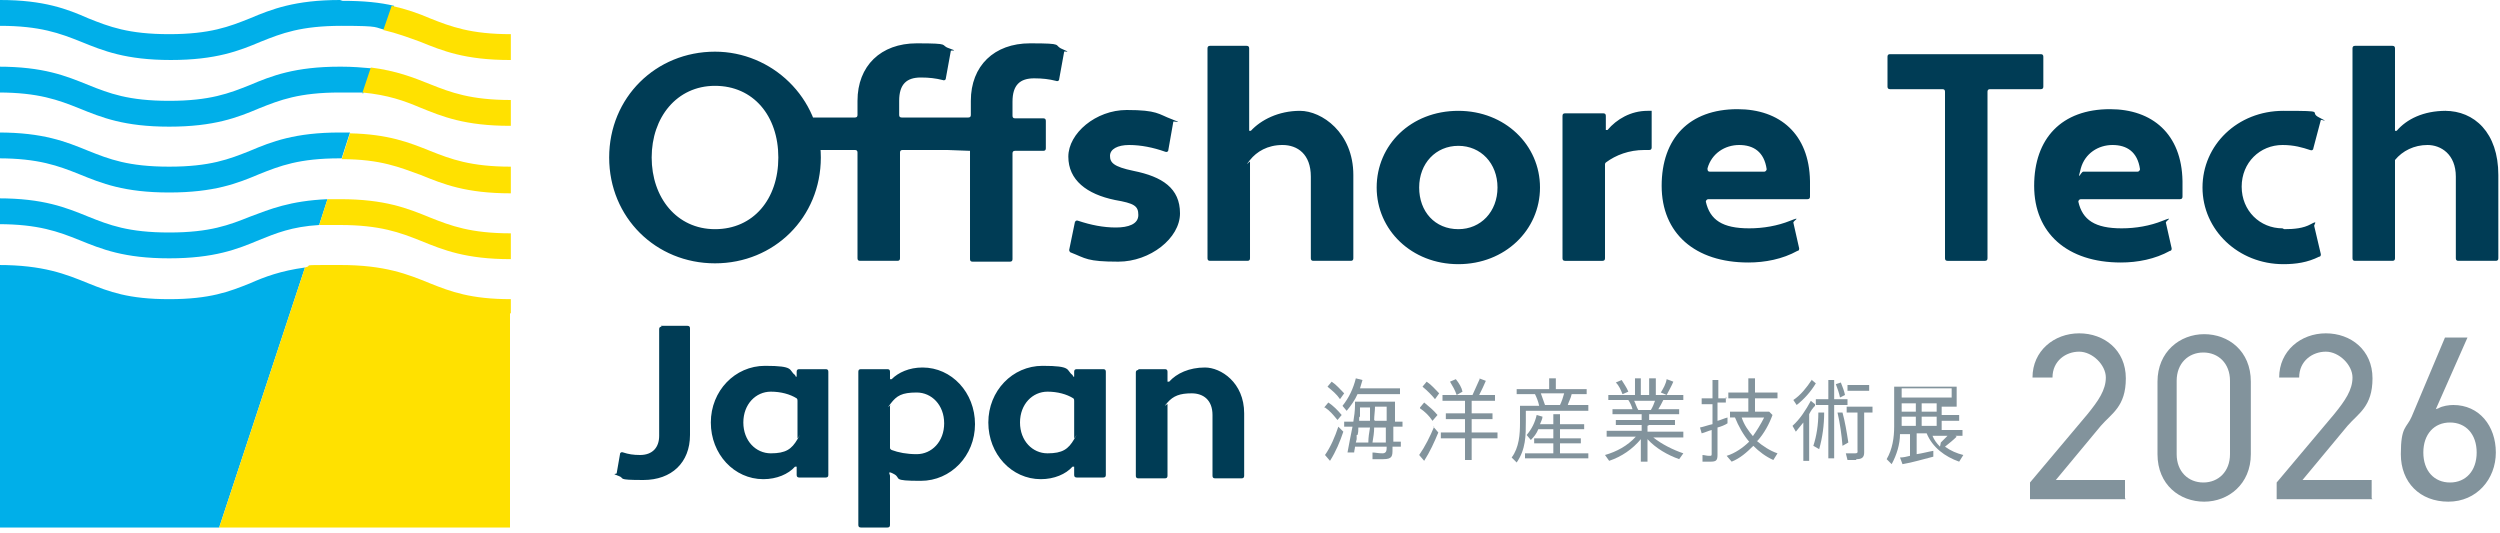 <?xml version="1.0" encoding="UTF-8"?>
<svg id="_レイヤー_1" xmlns="http://www.w3.org/2000/svg" version="1.1" viewBox="0 0 300 64" width="300" height="64">
  <!-- Generator: Adobe Illustrator 29.2.1, SVG Export Plug-In . SVG Version: 2.1.0 Build 116)  -->
  <defs>
    <style>
      .st0 {
        fill: #003c55;
      }

      .st1 {
        fill: #82939c;
      }

      .st2 {
        fill: #ffe100;
      }

      .st3 {
        fill: #00afe9;
      }
    </style>
  </defs>
  <g>
    <path class="st3" d="M40.8,8c-5.4,0-8.2,1.1-10.8,2.2-2.5,1-4.8,1.9-9.7,1.9s-7.2-.9-9.7-1.9c-2.7-1.1-5.4-2.2-10.8-2.2v3.1c4.8,0,7.2.9,9.7,1.9,2.7,1.1,5.4,2.2,10.8,2.2s8.2-1.1,10.8-2.2c2.5-1,4.8-1.9,9.7-1.9s1.9,0,2.8.1l1-3c-1.1-.1-2.3-.2-3.7-.2Z"/>
    <path class="st3" d="M40.8,0c-5.4,0-8.2,1.1-10.8,2.2-2.5,1-4.8,1.9-9.7,1.9s-7.2-.9-9.7-1.9C8.1,1.1,5.3,0,0,0v3.1c4.8,0,7.2.9,9.7,1.9,2.7,1.1,5.4,2.2,10.8,2.2s8.2-1.1,10.8-2.2c2.5-1,4.8-1.9,9.7-1.9s3.8.2,5.3.5l1-2.9c-1.7-.4-3.6-.6-6.2-.6Z"/>
    <path class="st3" d="M40.8,15.9c-5.4,0-8.2,1.1-10.8,2.2-2.5,1-4.8,1.9-9.7,1.9s-7.2-.9-9.7-1.9c-2.7-1.1-5.4-2.2-10.8-2.2v3.1c4.8,0,7.2.9,9.7,1.9,2.7,1.1,5.4,2.2,10.8,2.2s8.2-1.1,10.8-2.2c2.5-1,4.8-1.9,9.7-1.9s.1,0,.2,0l1-3.1c-.4,0-.8,0-1.2,0Z"/>
    <path class="st3" d="M30,26c-2.5,1-4.8,1.9-9.7,1.9s-7.2-.9-9.7-1.9c-2.7-1.1-5.4-2.2-10.8-2.2v3.1c4.8,0,7.2.9,9.7,1.9,2.7,1.1,5.4,2.2,10.8,2.2s8.2-1.1,10.8-2.2c2-.8,3.9-1.6,7.2-1.8l1-3.1c-4.5.2-6.9,1.2-9.3,2.1Z"/>
    <path class="st3" d="M30,34c-2.5,1-4.8,1.9-9.7,1.9s-7.2-.9-9.7-1.9c-2.7-1.1-5.4-2.2-10.8-2.2v5.8h0v25.7h26.5l10.3-31.2c-2.9.4-4.8,1.1-6.6,1.9Z"/>
    <path class="st2" d="M61.3,7.2v-3.1c-4.8,0-7.2-.9-9.7-1.9-1.4-.6-2.8-1.1-4.6-1.5l-1,2.9c1.7.4,3,.9,4.4,1.4,2.7,1.1,5.4,2.2,10.8,2.2Z"/>
    <path class="st2" d="M61.3,23.1v-3.1c-4.8,0-7.2-.9-9.7-1.9-2.5-1-5-2-9.6-2.1l-1,3.1c4.7,0,7,1,9.5,1.9,2.7,1.1,5.4,2.2,10.8,2.2Z"/>
    <path class="st2" d="M50.5,28.9c2.7,1.1,5.4,2.2,10.8,2.2v-3.1c-4.8,0-7.2-.9-9.7-1.9-2.7-1.1-5.4-2.2-10.8-2.2s-1,0-1.5,0l-1,3.1c.8,0,1.6,0,2.5,0,4.8,0,7.2.9,9.7,1.9Z"/>
    <path class="st2" d="M61.3,37.6h0v-1.7c-4.8,0-7.2-.9-9.7-1.9-2.7-1.1-5.4-2.2-10.8-2.2s-3,0-4.2.3l-10.3,31.2h34.9v-25.7Z"/>
    <path class="st2" d="M61.3,15.1v-3.1c-4.8,0-7.2-.9-9.7-1.9-2-.8-4-1.6-7.1-2l-1,3c3.1.3,5,1,6.9,1.8,2.7,1.1,5.4,2.2,10.8,2.2Z"/>
  </g>
  <g>
    <path class="st1" d="M158.9,48.9l.5-.6c.6.4,1.1.9,1.6,1.5l-.5.6h0c-.5-.6-.9-1.1-1.5-1.5ZM160.6,51.2l.6.6c-.4,1.2-.9,2.4-1.6,3.5l-.6-.7h0c.7-1,1.2-2.2,1.6-3.4ZM159.3,46.4l.5-.6c.6.4,1,.9,1.5,1.4l-.5.7h0c-.4-.6-.9-1-1.5-1.5ZM161.6,49.3l-.5-.6c.8-1,1.3-2.1,1.6-3.3l.8.2c-.1.3-.2.7-.3,1h4.8v.7h-5.1c-.3.7-.8,1.4-1.3,2ZM167.2,50.6h1.1v.6h-1.1c0,.4,0,.8,0,1.2v.6s.9,0,.9,0v.6h-1c0,0,0,.2,0,.3,0,.8,0,1.2-1.1,1.2s-.9,0-1.3,0v-.8c.3,0,.7.1,1.2.1s.5-.4.5-.8h-3.8c0,.2-.1.5-.1.7h-.8c.2-1.1.4-2.1.6-3.1h-1v-.6h1.1c.1-.6.2-1.3.2-2v-.4h4.8c0,.8,0,1.6,0,2.4ZM162.8,52.2v.5c0,0-.1.4-.1.4h1.5c0-.6.1-1.2.2-1.8h-1.4c0,.3,0,.6-.1.9ZM163.2,49v1c-.1,0-.1.1-.1.2,0,0,0,.2,0,.3s0,0,0,0h1.3v-.2s0,0,0,0v-1.4c.1,0-1.2,0-1.2,0,0,0,0,0,0,0ZM164.8,53.1h1.5c0-.4,0-.8,0-1.2v-.6s-1.4,0-1.4,0c0,.6-.1,1.2-.2,1.8ZM165,50.5h0c0,0,1.4,0,1.4,0,0-.6,0-1.1,0-1.7h-1.4c0,.5-.1,1.1-.1,1.6Z"/>
    <path class="st1" d="M172,51.2l.6.7c-.5,1.2-1,2.3-1.7,3.4l-.6-.7c.7-1,1.3-2.2,1.8-3.4ZM170.4,48.9l.5-.6c.6.5,1.1.9,1.6,1.5l-.6.7h0c-.4-.6-.9-1.1-1.5-1.5ZM170.7,46.4l.5-.6c.6.4,1,.9,1.5,1.4l-.5.7h0c-.4-.5-.9-1-1.5-1.5ZM177.5,45.4l.8.3c-.2.5-.5,1.1-.8,1.7h1.9v.7h-2.8v1.5h2.5v.7h-2.5v1.6h3.1v.7h-3.1v2.6h-.8v-2.6h-2.9v-.7h2.9v-1.6h-2.3v-.7h2.3v-1.5h-2.7v-.7h3.6c.3-.7.6-1.3.9-2ZM174,45.8l.7-.3c.4.5.7,1,.8,1.5l-.7.4h0c-.2-.6-.5-1.1-.8-1.6Z"/>
    <path class="st1" d="M188,48.6h2.6v.7h-7.5v1.2c0,1.8,0,3.4-1.1,5l-.6-.6c.9-1.2,1-2.8,1-4.2v-2h2.3c-.1-.5-.3-1-.5-1.4h-2.2v-.6h3.9v-1.3h.8v1.3h3.7v.6h-1.8c-.1.5-.4,1-.5,1.4ZM187.2,50.9h2.9v.6h-2.9v1.1h2.5v.6h-2.5v1.2h3.4v.6h-7.6v-.6h3.4v-1.2h-2.3v-.6h2.3v-1.1h-1.8c-.2.5-.5.9-.9,1.3l-.5-.6c.6-.7,1-1.5,1.2-2.4l.7.2c0,.3-.2.6-.3.9h1.6v-1.2h.8v1.2ZM185.4,48.6h1.8c.2-.4.4-1,.5-1.4h-2.8c.2.5.3.9.5,1.4Z"/>
    <path class="st1" d="M197.7,51.1v.7h4.3v.7h-3.6c1,.8,2.4,1.5,3.6,1.9l-.5.7c-1.4-.5-2.8-1.3-3.8-2.4v2.7h-.8v-2.7c-1,1.2-2.3,2.1-3.8,2.6l-.5-.7c1.4-.4,2.7-1.1,3.7-2.2h-3.5v-.7h4.2v-.7h-3.1v-.6h3.1v-.7h-3.5v-.6h2.4c-.1-.4-.3-.8-.5-1.1h-2.4v-.6h3.2v-2h.7v2h1v-2h.8v2h3.3v.6h-2.4c-.2.4-.4.8-.6,1.1h2.5v.6h-3.6v.7h3.1v.6h-3.1ZM193.9,45.9l.7-.3c.3.5.6.9.8,1.4l-.7.3h0c-.2-.5-.4-1-.8-1.4ZM196.6,49.2h1.5c.2-.3.4-.8.5-1.1h-2.5c.2.4.3.8.5,1.1ZM200,45.5l.8.3c-.2.5-.5,1-.8,1.6l-.7-.3h0c.3-.5.6-1,.7-1.6Z"/>
    <path class="st1" d="M207.1,47.6v.7h-1v2.2c.4-.1.8-.3,1.2-.4v.7c-.3.2-.8.4-1.2.5h0v3.3c0,.7-.2.8-.9.8s-.6,0-.9,0v-.8c.2,0,.5.1.8.1s.3,0,.3-.3v-2.8c-.4.1-.8.3-1.2.4l-.2-.7c.5-.1,1-.3,1.5-.4h0v-2.4h-1.3v-.7h1.3v-2.2h.7v2.2h1ZM210.8,52.9c.7.6,1.6,1.2,2.5,1.5l-.5.8c-.9-.4-1.7-1-2.4-1.7-.8.8-1.6,1.5-2.6,1.9l-.6-.7c1-.3,2-1,2.7-1.7-.7-.8-1.3-1.9-1.7-2.9h-.6v-.7h2.2v-1.6h-2.4v-.7h2.4v-1.7h.8v1.7h2.7v.7h-2.7v1.6h1.7l.4.4c-.4,1.1-1,2.2-1.8,3.1ZM210.3,52.4c.5-.7,1-1.5,1.4-2.3h-2.7c.3.9.8,1.6,1.4,2.3Z"/>
    <path class="st1" d="M215.5,51.8l-.4-.7c.9-.8,1.6-1.9,2.2-3l.5.4v.2c-.3.3-.5.6-.7,1v5.6h-.7v-4.6c-.3.4-.6.7-.9,1.1ZM217.3,45.5l.6.5c-.6,1-1.4,1.9-2.3,2.6l-.4-.6c.9-.6,1.6-1.5,2.2-2.4ZM218.2,49.5h.7c0,1.5-.2,3-.6,4.4l-.7-.4h0c.4-1.2.6-2.6.6-3.9ZM220.1,55h-.7v-6.4h-1.5v-.7h1.5v-2.3h.7v2.3h1.6v.7h-1.6v6.4ZM220.3,46.1l.6-.2c.2.5.4,1,.5,1.5l-.6.3h0c-.1-.5-.3-1.1-.5-1.6ZM220.5,49.5h.6c.3,1.1.5,2.3.7,3.6l-.7.4h0c-.1-1.3-.3-2.7-.6-4ZM222.7,55.2c-.4,0-.7,0-1,0l-.2-.8c.3,0,.7,0,1.1,0s.3-.2.3-.4v-4.5h-1.3v-.7h3.1v.7h-1v4.8c0,.6-.3.8-.9.8ZM221.7,46.2h2.6v.7h-2.6v-.7Z"/>
    <path class="st1" d="M232.9,53.1c.4-.4.8-.8,1.2-1.2l.7.5c-.4.4-.9.8-1.4,1.2.7.5,1.4.8,2.2,1l-.5.8c-1.7-.6-3.2-1.7-3.9-3.4h-1.2v2.5c.7-.1,1.4-.3,2-.4v.7c-1.2.3-2.5.7-3.7.9l-.3-.8c.4,0,.8-.1,1.2-.2h0v-2.6h-1.2c0,1.2-.4,2.5-1,3.6l-.6-.6c.7-1.2.9-2.6.9-3.9v-4.8h7.5v2.4h-1.8v1h2.1v.7h-2.1v1.1h2.5v.7h-3.6c.2.5.5.9.9,1.3ZM234.2,46.6h-6v1.1h6v-1.1ZM229.9,48.4h-1.7v1h1.7v-1ZM229.9,50h-1.7v1.1h1.7v-1.1ZM232.4,48.4h-1.8v1h1.8v-1ZM232.4,50h-1.8v1.1h1.8v-1.1Z"/>
  </g>
  <g>
    <path class="st1" d="M255.1,59.9h-11.5v-2l6.9-8.2c1.3-1.6,2.2-2.9,2.2-4.4s-1.6-3.1-3.2-3.1-3.2,1.1-3.2,3.1h-2.4c0-3.2,2.6-5.3,5.6-5.3s5.6,2,5.6,5.4-1.7,4.2-3,5.7l-5.4,6.5h8.3v2.2Z"/>
    <path class="st1" d="M270.1,54.5c0,3.6-2.7,5.7-5.6,5.7s-5.6-2-5.6-5.7v-8.7c0-3.6,2.7-5.7,5.6-5.7s5.6,2,5.6,5.7v8.8ZM264.4,42.3c-1.8,0-3.2,1.3-3.2,3.4v8.8c0,2.1,1.4,3.4,3.2,3.4s3.2-1.3,3.2-3.4v-8.8c0-2.1-1.4-3.4-3.2-3.4Z"/>
    <path class="st1" d="M284.7,59.9h-11.5v-2l6.9-8.2c1.3-1.6,2.2-2.9,2.2-4.4s-1.6-3.1-3.2-3.1-3.2,1.1-3.2,3.1h-2.4c0-3.2,2.6-5.3,5.6-5.3s5.6,2,5.6,5.4-1.7,4.2-3,5.7l-5.4,6.5h8.3v2.2Z"/>
    <path class="st1" d="M292.6,49c.5-.3,1.3-.4,1.8-.4,3.1,0,5.1,2.5,5.1,5.7s-2.3,5.9-5.7,5.9-5.7-2.3-5.7-5.7.7-3.1,1.3-4.5l4-9.5h2.7l-3.8,8.6ZM294,57.9c1.9,0,3.2-1.4,3.2-3.6s-1.3-3.6-3.2-3.6-3.2,1.4-3.2,3.6,1.3,3.6,3.2,3.6Z"/>
  </g>
  <path class="st0" d="M85.8,6.2c6.8,0,12.7,5.5,12.7,12.7s-5.6,12.7-12.7,12.7-12.7-5.5-12.7-12.7,5.6-12.7,12.7-12.7ZM85.8,27.5c4.6,0,7.6-3.6,7.6-8.6s-3-8.6-7.6-8.6-7.6,3.8-7.6,8.6,3,8.6,7.6,8.6ZM113.7,18h-5.4c-.2,0-.3.1-.3.3v12.7c0,.2-.1.3-.3.3h-4.5c-.2,0-.3-.1-.3-.3v-12.7c0-.2-.1-.3-.3-.3h-6.7c-.2,0-.3-.1-.3-.3v-3.3c0-.2.1-.3.3-.3h6.7c.2,0,.3-.1.3-.3v-1.7c0-4.2,2.8-6.9,7.1-6.9s2.7.2,3.9.6.2.2.2.3l-.6,3.3c0,.2-.2.3-.4.2-.8-.2-1.6-.3-2.6-.3-1.7,0-2.6.8-2.6,2.8v1.7c0,.2.1.3.3.3h8c.2,0,.3-.1.3-.3v-1.7c0-4.2,2.8-6.9,7.1-6.9s2.7.2,3.9.7.2.2.2.3l-.6,3.3c0,.2-.2.3-.4.2-.8-.2-1.6-.3-2.6-.3-1.7,0-2.6.8-2.6,2.8v1.7c0,.2.1.3.3.3h3.4c.2,0,.3.1.3.3v3.3c0,.2-.1.3-.3.3h-3.4c-.2,0-.3.1-.3.3v12.7c0,.2-.1.3-.3.3h-4.5c-.2,0-.3-.1-.3-.3v-13M129,26.7c0-.2.2-.3.4-.2,1.5.5,3,.8,4.5.8s2.7-.4,2.7-1.5-.5-1.4-2.8-1.8c-3.4-.7-5.6-2.4-5.6-5.2s3.3-5.6,7-5.6,3.8.5,5.4,1.1.2.2.2.3l-.6,3.4c0,.2-.2.3-.4.2-1.4-.5-2.9-.8-4.3-.8s-2.3.5-2.3,1.3.4,1.3,2.8,1.8c3.5.7,5.6,2.1,5.6,5.1s-3.6,5.8-7.4,5.8-3.9-.4-5.7-1.1c-.1,0-.2-.2-.2-.3l.7-3.4ZM145.1,5.5h4.5c.2,0,.3.1.3.3v9.9h.2c1.2-1.3,3.3-2.4,5.9-2.4s6.4,2.6,6.4,7.7v10c0,.2-.1.3-.3.3h-4.5c-.2,0-.3-.1-.3-.3v-9.8c0-2.7-1.6-3.8-3.4-3.8s-3.1.8-3.9,1.8,0,.1,0,.2v11.6c0,.2-.1.3-.3.3h-4.5c-.2,0-.3-.1-.3-.3V5.8c0-.2.1-.3.3-.3ZM175,13.3c5.6,0,9.8,4.1,9.8,9.2s-4.2,9.2-9.8,9.2-9.8-4.1-9.8-9.2,4.1-9.2,9.8-9.2ZM175,27.5c2.7,0,4.7-2.1,4.7-5s-2-5-4.7-5-4.7,2.1-4.7,5,1.9,5,4.7,5ZM187.9,13.6h4.5c.2,0,.3.1.3.3v1.7h.2c1.1-1.3,2.8-2.3,4.8-2.3h.5v4.4c0,.2-.1.3-.3.3h-.6c-1.8,0-3.4.6-4.6,1.5,0,0-.1.1-.1.2v11.3c0,.2-.1.3-.3.3h-4.5c-.2,0-.3-.1-.3-.3V13.9c0-.2.1-.3.3-.3ZM217.2,21.8v1.8c0,.2-.1.3-.3.3h-11.9c-.2,0-.3.2-.3.3.5,2.2,2,3.2,5.2,3.2,1.7,0,3.4-.3,4.9-.9s.4,0,.4.2l.7,3.1c0,.1,0,.3-.2.3-1.8,1-3.9,1.4-5.9,1.4-6.4,0-10.4-3.5-10.4-9.2s3.3-9.2,9.1-9.2c5.1,0,8.6,3,8.7,8.6ZM205.1,20.6h6.6c.2,0,.3-.2.3-.3-.3-2.1-1.6-2.9-3.3-2.9s-3.3,1-3.8,2.8c0,.2,0,.4.3.4ZM238.5,11v20c0,.2-.1.3-.3.3h-4.5c-.2,0-.3-.1-.3-.3V11c0-.2-.1-.3-.3-.3h-6.3c-.2,0-.3-.1-.3-.3v-3.6c0-.2.1-.3.3-.3h18.1c.2,0,.3.1.3.3v3.6c0,.2-.1.3-.3.3h-6.1c-.2,0-.3.1-.3.3ZM261.9,21.8v1.8c0,.2-.1.3-.3.3h-11.9c-.2,0-.3.2-.3.3.5,2.2,2,3.2,5.2,3.2,1.7,0,3.4-.3,4.9-.9s.4,0,.4.2l.7,3.1c0,.1,0,.3-.2.3-1.8,1-3.9,1.4-5.9,1.4-6.4,0-10.4-3.5-10.4-9.2s3.3-9.2,9.1-9.2c5.1,0,8.6,3,8.7,8.6ZM249.9,20.6h6.6c.2,0,.3-.2.3-.3-.3-2.1-1.6-2.9-3.3-2.9s-3.3,1-3.8,2.8,0,.4.3.4ZM274.1,27.5c1.2,0,2.3-.1,3.2-.6s.4,0,.4.2l.8,3.4c0,.1,0,.3-.2.3-1.4.7-2.8.9-4.3.9-5.4,0-9.7-4.1-9.7-9.2s4.2-9.2,9.7-9.2,2.9.1,4.3.8.2.2.2.3l-.9,3.4c0,.2-.2.3-.4.2-.9-.3-1.9-.6-3.3-.6-2.7,0-4.9,2.1-4.9,5s2.2,5,4.9,5ZM79.3,39.1h3.2c.2,0,.3.1.3.3v12.8c0,3.3-2.2,5.4-5.6,5.4s-2.1-.2-3-.5-.2-.2-.2-.3l.4-2.3c0-.2.2-.3.4-.2.6.2,1.2.3,2,.3,1.5,0,2.3-.9,2.3-2.3v-12.8c0-.2.1-.3.3-.3ZM95.5,45.2h.1v-.6c0-.2.1-.3.3-.3h3.2c.2,0,.3.1.3.3v12.4c0,.2-.1.3-.3.3h-3.2c-.2,0-.3-.1-.3-.3v-1h-.2c-.8.9-2.2,1.5-3.8,1.5-3.5,0-6.3-3-6.3-6.8s2.9-6.8,6.5-6.8,2.8.5,3.6,1.1ZM95.7,52.6v-4.5c0-.1,0-.2-.1-.3-.8-.5-1.9-.8-3.1-.8-1.8,0-3.3,1.5-3.3,3.7s1.5,3.7,3.3,3.7,2.5-.5,3.2-1.7,0,0,0-.1ZM106.8,57v6c0,.2-.1.3-.3.3h-3.2c-.2,0-.3-.1-.3-.3v-18.4c0-.2.1-.3.3-.3h3.2c.2,0,.3.1.3.3v.9h.2c.8-.8,2.1-1.4,3.7-1.4,3.5,0,6.3,3,6.3,6.8s-2.9,6.8-6.5,6.8-2.3-.3-3.2-.8-.5,0-.5.2ZM106.8,48.6v5.1c0,.1,0,.2.2.3.8.3,1.8.5,3,.5,1.8,0,3.3-1.5,3.3-3.7s-1.5-3.7-3.3-3.7-2.4.4-3.1,1.3,0,.1,0,.2ZM128.8,45.2h.1v-.6c0-.2.1-.3.3-.3h3.2c.2,0,.3.1.3.3v12.4c0,.2-.1.3-.3.3h-3.2c-.2,0-.3-.1-.3-.3v-1h-.2c-.8.9-2.2,1.5-3.8,1.5-3.5,0-6.3-3-6.3-6.8s2.9-6.8,6.5-6.8,2.8.5,3.6,1.1ZM128.9,52.6v-4.5c0-.1,0-.2-.1-.3-.8-.5-1.9-.8-3.1-.8-1.8,0-3.3,1.5-3.3,3.7s1.5,3.7,3.3,3.7,2.5-.5,3.2-1.7,0,0,0-.1ZM136.6,44.3h3.2c.2,0,.3.1.3.3v1.2h.2c.9-1,2.4-1.7,4.3-1.7s4.7,1.8,4.7,5.5v7.5c0,.2-.1.3-.3.3h-3.2c-.2,0-.3-.1-.3-.3v-7.3c0-1.8-1.1-2.6-2.5-2.6s-2.2.3-2.9,1.1,0,.1,0,.2v8.6c0,.2-.1.3-.3.3h-3.2c-.2,0-.3-.1-.3-.3v-12.4c0-.2.1-.3.3-.3ZM293.5,13.3c-2.7,0-4.7,1-5.9,2.4h-.2V5.8c0-.2-.1-.3-.3-.3h-4.5c-.2,0-.3.1-.3.3v25.2c0,.2.1.3.3.3h4.5c.2,0,.3-.1.3-.3v-11.6c0,0,0-.1,0-.2.9-1.1,2.3-1.8,3.9-1.8s3.4,1.1,3.4,3.8v9.8c0,.2.1.3.3.3h4.5c.2,0,.3-.1.3-.3v-10c0-5.1-2.9-7.7-6.4-7.7Z"/>
</svg>